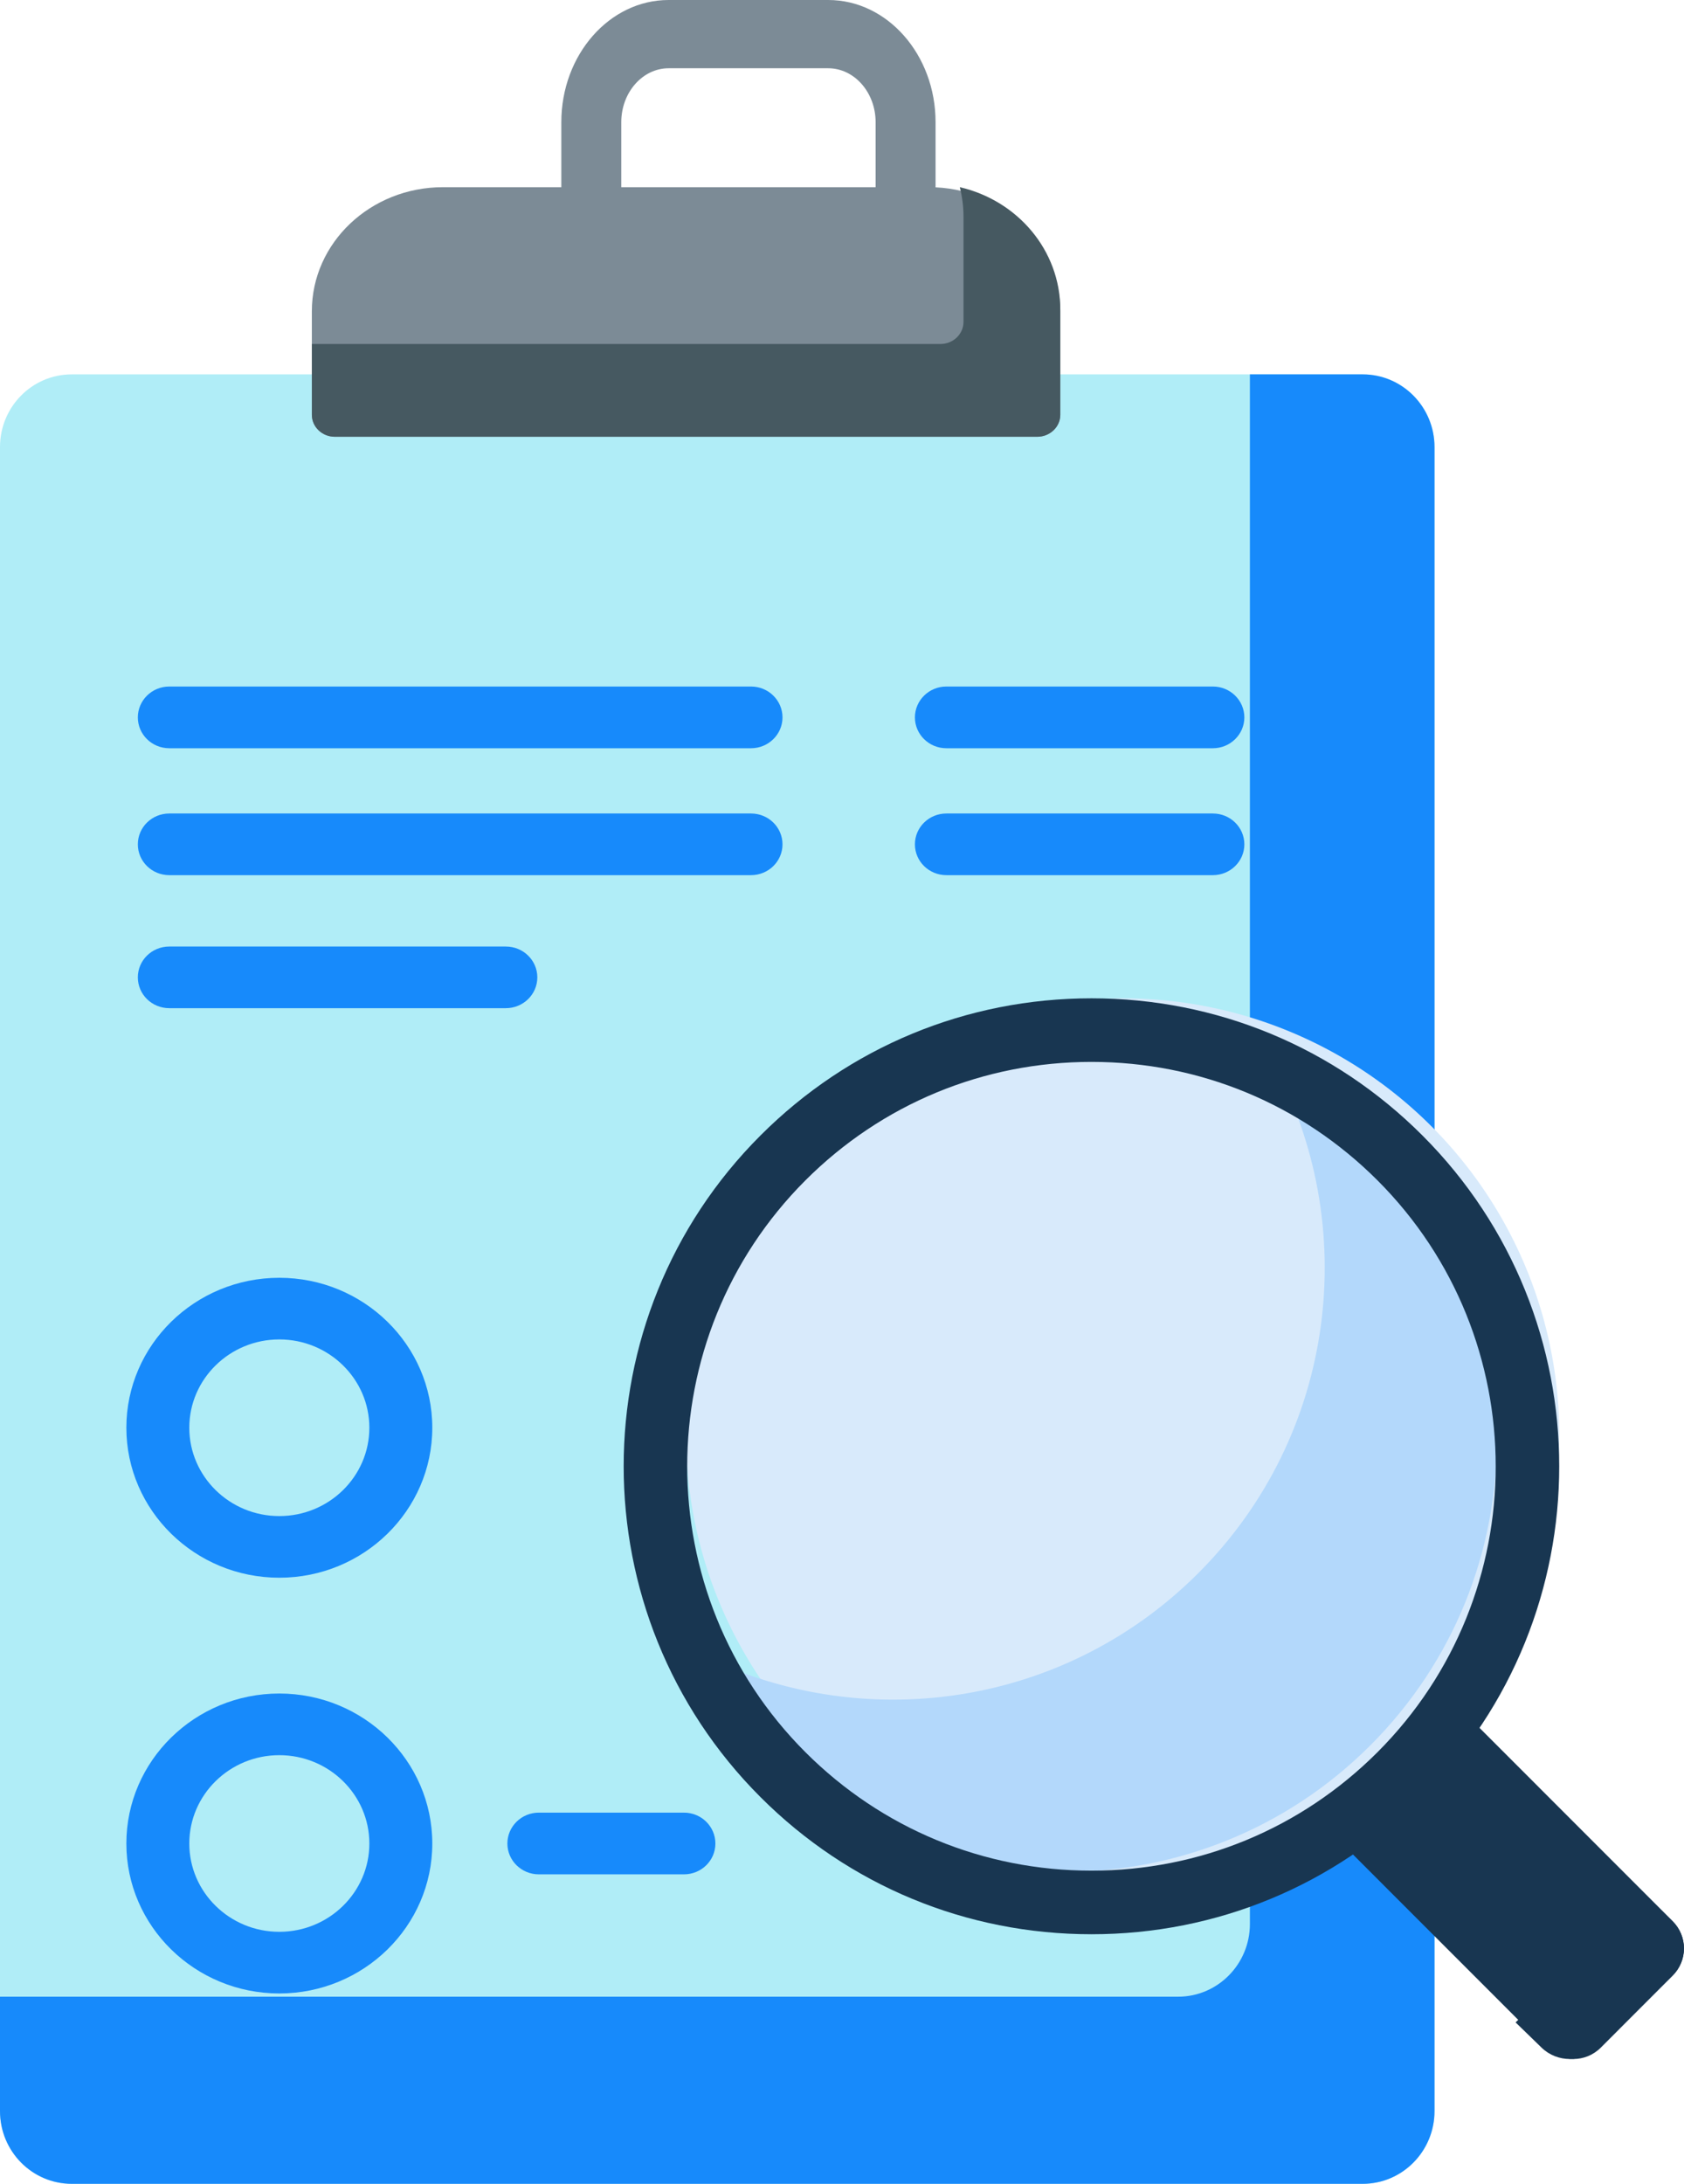 <?xml version="1.0" encoding="UTF-8"?>
<svg width="27px" height="35px" viewBox="0 0 27 35" version="1.1" xmlns="http://www.w3.org/2000/svg" xmlns:xlink="http://www.w3.org/1999/xlink">
    <!-- Generator: Sketch 61.2 (89653) - https://sketch.com -->
    <title>data (3)</title>
    <desc>Created with Sketch.</desc>
    <g id="Page-1" stroke="none" stroke-width="1" fill="none" fill-rule="evenodd">
        <g id="Menu-Resources" transform="translate(-289, -226)" fill-rule="nonzero">
            <g id="Menu" transform="translate(0, 78)">
                <g id="Group-24" transform="translate(271, 26)">
                    <g id="Group-22" transform="translate(12, 122)">
                        <g id="data-(3)" transform="translate(5.878, 0)">
                            <path d="M21.972,6 L1.272,6 C0.636,6 0.122,6.522 0.122,7.165 L0.122,33.835 C0.122,34.478 0.636,35 1.272,35 L21.972,35 C22.607,35 23.122,34.478 23.122,33.835 L23.122,7.165 C23.122,6.522 22.607,6 21.972,6 Z" id="Path" fill="#B0EDF7"></path>
                            <path d="M21.97,6 L20.162,6 L20.162,30.835 C20.162,31.479 19.646,32.001 19.011,32.001 L0.122,32.001 L0.122,33.834 C0.122,34.478 0.637,35 1.273,35 L21.971,35 C22.606,35 23.122,34.478 23.122,33.834 L23.122,7.166 C23.122,6.522 22.606,6 21.97,6 L21.97,6 Z" id="Path" fill="#178AFB"></path>
                            <path d="M14.641,5 L9.602,5 C9.337,5 9.122,4.755 9.122,4.453 L9.122,1.958 C9.122,0.878 9.894,0 10.842,0 L13.401,0 C14.35,0 15.122,0.878 15.122,1.958 L15.122,4.453 C15.122,4.755 14.906,5 14.641,5 Z M10.083,3.906 L14.161,3.906 L14.161,1.958 C14.161,1.482 13.82,1.094 13.401,1.094 L10.842,1.094 C10.424,1.094 10.083,1.482 10.083,1.958 L10.083,3.906 L10.083,3.906 Z" id="Shape" fill="#7C8B96"></path>
                            <path d="M26.94,31.664 L25.786,32.819 C25.544,33.06 25.153,33.06 24.911,32.819 L20.122,28.029 L22.151,26 L26.94,30.79 C27.182,31.031 27.182,31.423 26.94,31.664 L26.94,31.664 Z" id="Path" fill="#183651"></path>
                            <path d="M26.934,30.789 L21.992,26 L21.122,26.844 L25.193,30.789 C25.443,31.031 25.443,31.423 25.193,31.665 L24.422,32.413 L24.84,32.819 C25.09,33.06 25.494,33.06 25.744,32.819 L26.934,31.665 C27.184,31.423 27.184,31.031 26.934,30.789 L26.934,30.789 Z" id="Path" fill="#183651"></path>
                            <circle id="Oval" fill="#D8EAFB" cx="18.122" cy="23" r="7"></circle>
                            <path d="M22.094,18.182 C21.615,17.703 21.083,17.309 20.517,17 C21.952,19.627 21.559,22.989 19.334,25.213 C17.11,27.437 13.749,27.831 11.122,26.395 C11.431,26.961 11.825,27.493 12.304,27.972 C15.007,30.676 19.391,30.676 22.094,27.972 C24.797,25.269 24.797,20.886 22.094,18.182 Z" id="Path" fill="#B3D8FB"></path>
                            <path d="M17.622,31 C15.617,31 13.733,30.22 12.316,28.803 C9.39,25.879 9.39,21.121 12.316,18.197 C13.733,16.78 15.617,16 17.622,16 C19.626,16 21.51,16.78 22.927,18.197 C25.853,21.121 25.853,25.879 22.927,28.803 C21.51,30.22 19.626,31 17.622,31 Z M17.622,17.019 C15.89,17.019 14.261,17.693 13.036,18.917 C10.508,21.444 10.508,25.556 13.036,28.083 C14.261,29.307 15.89,29.981 17.622,29.981 C19.354,29.981 20.982,29.307 22.207,28.083 C24.735,25.556 24.735,21.444 22.207,18.917 C20.982,17.693 19.354,17.019 17.622,17.019 Z" id="Shape" fill="#183651"></path>
                            <path d="M16.753,7 L5.49,7 C5.287,7 5.122,6.844 5.122,6.651 L5.122,4.988 C5.122,3.89 6.063,3 7.225,3 L15.019,3 C16.18,3 17.122,3.89 17.122,4.988 L17.122,6.651 C17.122,6.844 16.956,7 16.753,7 Z" id="Path" fill="#7C8B96"></path>
                            <path d="M15.511,3 C15.549,3.152 15.57,3.311 15.57,3.474 L15.57,5.159 C15.57,5.354 15.405,5.513 15.201,5.513 L5.122,5.513 L5.122,6.646 C5.122,6.841 5.287,7 5.491,7 L16.752,7 C16.956,7 17.122,6.841 17.122,6.646 L17.122,4.962 C17.122,4.01 16.435,3.213 15.511,3 Z" id="Path" fill="#465961"></path>
                            <g id="Group" transform="translate(2.122, 11)" fill="#178AFB">
                                <path d="M17.447,0.992 L13.173,0.992 C12.895,0.992 12.669,0.77 12.669,0.498 C12.669,0.225 12.895,0.003 13.173,0.003 L17.447,0.003 C17.725,0.003 17.951,0.225 17.951,0.498 C17.951,0.77 17.725,0.992 17.447,0.992 Z" id="Path"></path>
                                <path d="M10.042,0.992 L0.714,0.992 C0.435,0.992 0.21,0.77 0.21,0.498 C0.21,0.225 0.435,0.003 0.714,0.003 L10.042,0.003 C10.32,0.003 10.546,0.225 10.546,0.498 C10.546,0.77 10.32,0.992 10.042,0.992 Z" id="Path"></path>
                                <path d="M10.042,3.026 L0.714,3.026 C0.435,3.026 0.21,2.805 0.21,2.532 C0.21,2.259 0.435,2.038 0.714,2.038 L10.042,2.038 C10.32,2.038 10.546,2.259 10.546,2.532 C10.546,2.805 10.32,3.026 10.042,3.026 Z" id="Path"></path>
                                <path d="M6.11,5.158 L0.714,5.158 C0.435,5.158 0.21,4.937 0.21,4.664 C0.21,4.391 0.435,4.17 0.714,4.17 L6.11,4.17 C6.389,4.17 6.615,4.391 6.615,4.664 C6.615,4.937 6.389,5.158 6.11,5.158 Z" id="Path"></path>
                                <path d="M17.447,3.026 L13.173,3.026 C12.895,3.026 12.669,2.805 12.669,2.532 C12.669,2.259 12.895,2.038 13.173,2.038 L17.447,2.038 C17.725,2.038 17.951,2.259 17.951,2.532 C17.951,2.805 17.725,3.026 17.447,3.026 Z" id="Path"></path>
                                <path d="M2.478,14.286 C1.126,14.286 0.026,13.208 0.026,11.882 C0.026,10.557 1.126,9.479 2.478,9.479 C3.831,9.479 4.931,10.557 4.931,11.882 C4.931,13.208 3.831,14.286 2.478,14.286 L2.478,14.286 Z M2.478,10.467 C1.682,10.467 1.035,11.102 1.035,11.882 C1.035,12.663 1.682,13.298 2.478,13.298 C3.275,13.298 3.922,12.663 3.922,11.882 C3.922,11.102 3.275,10.467 2.478,10.467 Z" id="Shape"></path>
                                <path d="M2.478,20.949 C1.126,20.949 0.026,19.871 0.026,18.546 C0.026,17.22 1.126,16.142 2.478,16.142 C3.831,16.142 4.931,17.22 4.931,18.546 C4.931,19.871 3.831,20.949 2.478,20.949 L2.478,20.949 Z M2.478,17.13 C1.682,17.13 1.035,17.765 1.035,18.546 C1.035,19.326 1.682,19.961 2.478,19.961 C3.275,19.961 3.922,19.326 3.922,18.546 C3.922,17.765 3.275,17.13 2.478,17.13 Z" id="Shape"></path>
                                <path d="M8.966,19.04 L6.639,19.04 C6.361,19.04 6.135,18.819 6.135,18.546 C6.135,18.273 6.361,18.051 6.639,18.051 L8.966,18.051 C9.245,18.051 9.47,18.273 9.47,18.546 C9.47,18.819 9.245,19.04 8.966,19.04 Z" id="Path"></path>
                            </g>
                        </g>
                    </g>
                </g>
            </g>
        </g>
    </g>
</svg>